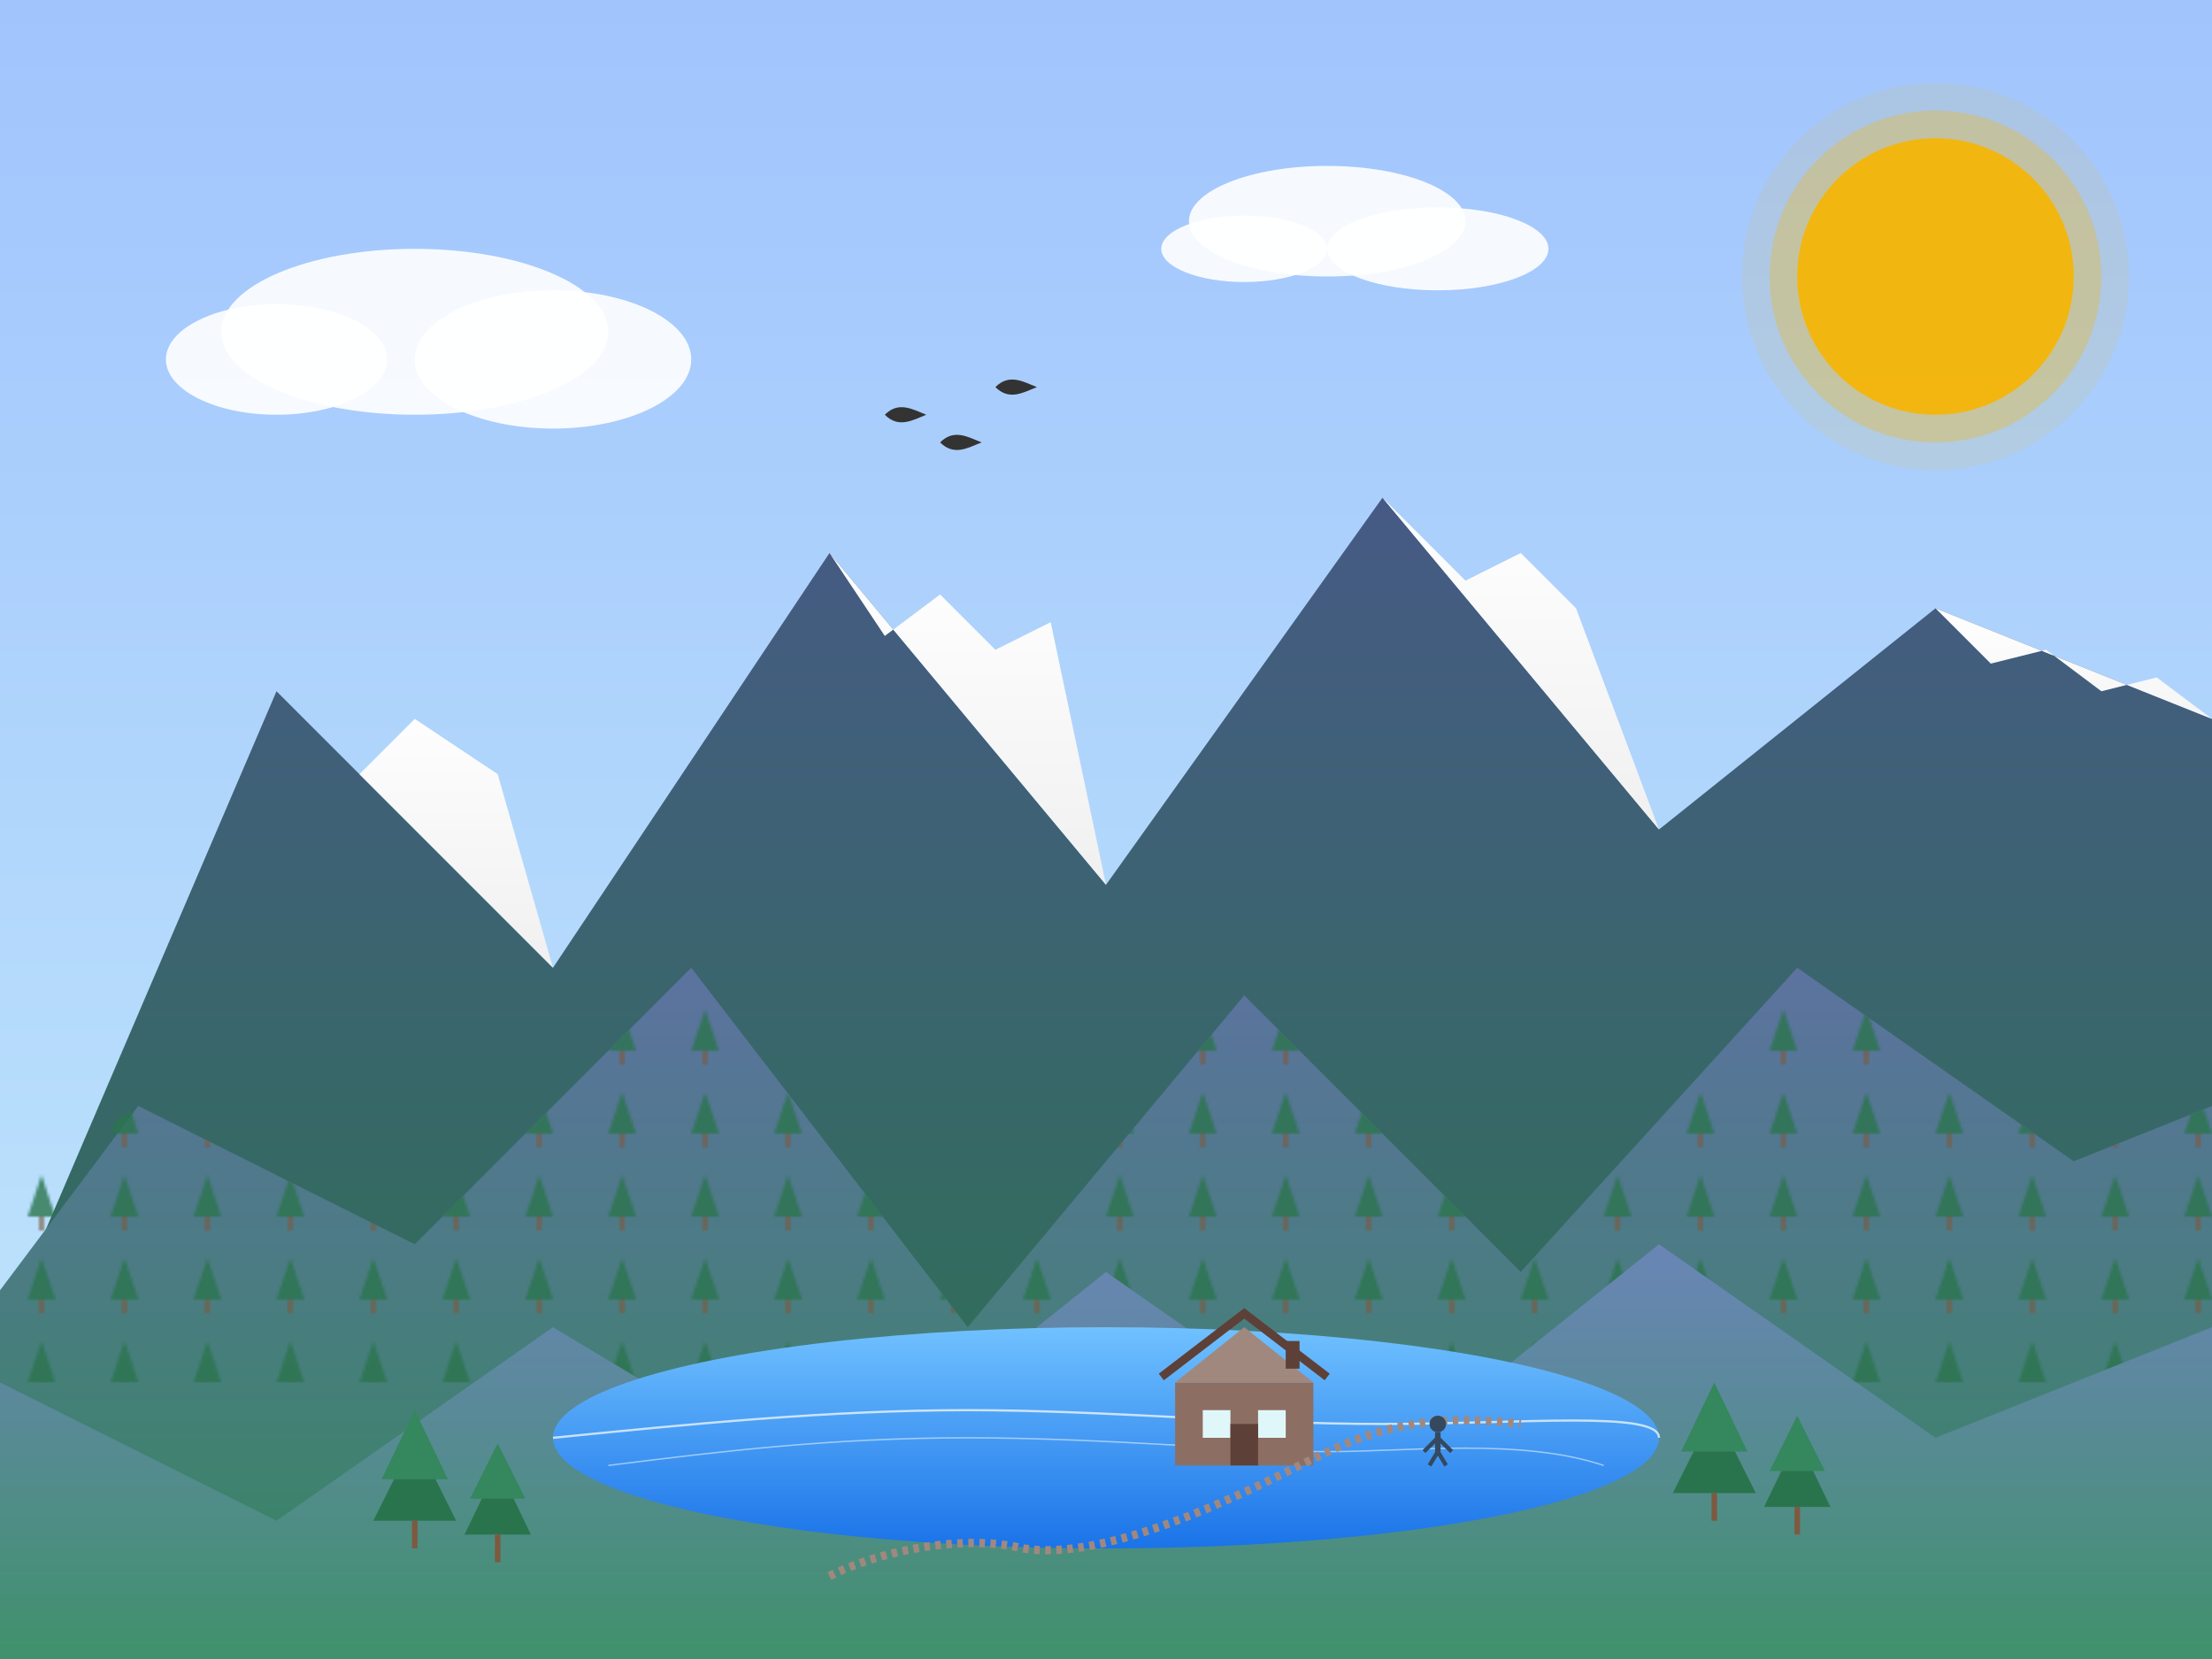 <svg xmlns="http://www.w3.org/2000/svg" viewBox="0 0 800 600" width="800" height="600">
  <defs>
    <linearGradient id="skyGradient" x1="0%" y1="0%" x2="0%" y2="100%">
      <stop offset="0%" stop-color="#a1c4fd" />
      <stop offset="100%" stop-color="#c2e9fb" />
    </linearGradient>
    
    <linearGradient id="mountainGradient1" x1="0%" y1="0%" x2="0%" y2="100%">
      <stop offset="0%" stop-color="#6a85b6" />
      <stop offset="100%" stop-color="#40916c" />
    </linearGradient>
    
    <linearGradient id="mountainGradient2" x1="0%" y1="0%" x2="0%" y2="100%">
      <stop offset="0%" stop-color="#5c73a0" />
      <stop offset="100%" stop-color="#35875e" />
    </linearGradient>
    
    <linearGradient id="mountainGradient3" x1="0%" y1="0%" x2="0%" y2="100%">
      <stop offset="0%" stop-color="#465a85" />
      <stop offset="100%" stop-color="#2a744d" />
    </linearGradient>
    
    <linearGradient id="snowGradient" x1="0%" y1="0%" x2="0%" y2="100%">
      <stop offset="0%" stop-color="#ffffff" />
      <stop offset="100%" stop-color="#f0f0f0" />
    </linearGradient>
    
    <linearGradient id="lakeGradient" x1="0%" y1="0%" x2="0%" y2="100%">
      <stop offset="0%" stop-color="#70c1ff" />
      <stop offset="100%" stop-color="#1a73e8" />
    </linearGradient>
    
    <pattern id="treesPattern" width="30" height="30" patternUnits="userSpaceOnUse">
      <path d="M15,5 L10,20 L20,20 Z" fill="#2a744d" />
      <line x1="15" y1="20" x2="15" y2="25" stroke="#7d5a3f" stroke-width="1.5" />
    </pattern>
  </defs>
  
  <!-- Sky Background -->
  <rect x="0" y="0" width="800" height="600" fill="url(#skyGradient)" />
  
  <!-- Sun -->
  <circle cx="700" cy="100" r="50" fill="#f8b400" fill-opacity="0.9" />
  <circle cx="700" cy="100" r="60" fill="#f8b400" fill-opacity="0.3" />
  <circle cx="700" cy="100" r="70" fill="#f8b400" fill-opacity="0.1" />
  
  <!-- Clouds -->
  <g fill="#ffffff" fill-opacity="0.9">
    <ellipse cx="150" cy="120" rx="70" ry="30" />
    <ellipse cx="200" cy="130" rx="50" ry="25" />
    <ellipse cx="100" cy="130" rx="40" ry="20" />
    
    <ellipse cx="480" cy="80" rx="50" ry="20" />
    <ellipse cx="520" cy="90" rx="40" ry="15" />
    <ellipse cx="450" cy="90" rx="30" ry="12" />
  </g>
  
  <!-- Background Mountains with Snow -->
  <path d="M-50,600 L100,250 L200,350 L300,200 L400,320 L500,180 L600,300 L700,220 L850,280 L900,600 Z" fill="url(#mountainGradient3)" />
  
  <!-- Snow Caps on Background Mountains -->
  <path d="M100,250 L130,280 L150,260 L180,280 L200,350" fill="url(#snowGradient)" stroke="none" />
  <path d="M300,200 L320,230 L340,215 L360,235 L380,225 L400,320" fill="url(#snowGradient)" stroke="none" />
  <path d="M500,180 L530,210 L550,200 L570,220 L600,300" fill="url(#snowGradient)" stroke="none" />
  <path d="M700,220 L720,240 L740,235 L760,250 L780,245 L800,260 L850,280" fill="url(#snowGradient)" stroke="none" />
  
  <!-- Middle Mountains with Forests -->
  <path d="M-100,600 L50,400 L150,450 L250,350 L350,480 L450,360 L550,460 L650,350 L750,420 L850,380 L950,600 Z" fill="url(#mountainGradient2)" />
  <path d="M50,400 L150,450 L250,350 L350,480 L450,360 L550,460 L650,350 L750,420 L850,380 L950,400 L950,500 L-100,500 Z" fill="url(#treesPattern)" fill-opacity="0.8" />
  
  <!-- Foreground Mountains -->
  <path d="M-100,600 L0,500 L100,550 L200,480 L300,540 L400,460 L500,530 L600,450 L700,520 L800,480 L900,600 Z" fill="url(#mountainGradient1)" />
  
  <!-- Alpine Lake -->
  <ellipse cx="400" cy="520" rx="200" ry="40" fill="url(#lakeGradient)" />
  
  <!-- Reflection on Lake -->
  <path d="M200,520 C250,515 300,510 350,510 C400,510 450,515 500,515 C550,515 600,510 600,520" stroke="#ffffff" stroke-width="0.8" fill="none" stroke-opacity="0.7" />
  <path d="M220,530 C260,525 300,520 350,520 C400,520 450,525 480,525 C510,525 550,520 580,530" stroke="#ffffff" stroke-width="0.5" fill="none" stroke-opacity="0.5" />
  
  <!-- Foreground Trees -->
  <g transform="translate(150, 520)">
    <path d="M0,0 L-15,30 L15,30 Z" fill="#2a744d" />
    <path d="M0,-10 L-12,15 L12,15 Z" fill="#35875e" />
    <line x1="0" y1="30" x2="0" y2="40" stroke="#7d5a3f" stroke-width="2" />
  </g>
  
  <g transform="translate(180, 530)">
    <path d="M0,0 L-12,25 L12,25 Z" fill="#2a744d" />
    <path d="M0,-8 L-10,12 L10,12 Z" fill="#35875e" />
    <line x1="0" y1="25" x2="0" y2="35" stroke="#7d5a3f" stroke-width="2" />
  </g>
  
  <g transform="translate(620, 510)">
    <path d="M0,0 L-15,30 L15,30 Z" fill="#2a744d" />
    <path d="M0,-10 L-12,15 L12,15 Z" fill="#35875e" />
    <line x1="0" y1="30" x2="0" y2="40" stroke="#7d5a3f" stroke-width="2" />
  </g>
  
  <g transform="translate(650, 520)">
    <path d="M0,0 L-12,25 L12,25 Z" fill="#2a744d" />
    <path d="M0,-8 L-10,12 L10,12 Z" fill="#35875e" />
    <line x1="0" y1="25" x2="0" y2="35" stroke="#7d5a3f" stroke-width="2" />
  </g>
  
  <!-- Alpine Chalet -->
  <g transform="translate(450, 500)">
    <!-- Main Structure -->
    <rect x="-25" y="0" width="50" height="30" fill="#8d6e63" />
    <path d="M-25,0 L0,-20 L25,0 Z" fill="#a1887f" />
    <!-- Roof -->
    <path d="M-30,-2 L0,-25 L30,-2" stroke="#5d4037" stroke-width="3" fill="none" />
    <!-- Windows -->
    <rect x="-15" y="10" width="10" height="10" fill="#e0f7fa" />
    <rect x="5" y="10" width="10" height="10" fill="#e0f7fa" />
    <!-- Door -->
    <rect x="-5" y="15" width="10" height="15" fill="#5d4037" />
    <!-- Chimney -->
    <rect x="15" y="-15" width="5" height="10" fill="#5d4037" />
  </g>
  
  <!-- Hiking Trail -->
  <path d="M300,570 C320,560 350,555 370,560 C400,565 450,540 470,530 C490,520 510,510 550,515" stroke="#a1887f" stroke-width="3" fill="none" stroke-dasharray="2,2" />
  
  <!-- Mountain Climber -->
  <g transform="translate(520, 515)">
    <circle cx="0" cy="0" r="3" fill="#34495e" />
    <line x1="0" y1="3" x2="0" y2="10" stroke="#34495e" stroke-width="2" />
    <line x1="0" y1="5" x2="-5" y2="10" stroke="#34495e" stroke-width="1.5" />
    <line x1="0" y1="5" x2="5" y2="10" stroke="#34495e" stroke-width="1.5" />
    <line x1="0" y1="10" x2="-3" y2="15" stroke="#34495e" stroke-width="1.5" />
    <line x1="0" y1="10" x2="3" y2="15" stroke="#34495e" stroke-width="1.5" />
  </g>
  
  <!-- Birds in Flight -->
  <path d="M320,150 C325,145 330,148 335,150 C330,152 325,155 320,150 Z" fill="#333333" />
  <path d="M340,160 C345,155 350,158 355,160 C350,162 345,165 340,160 Z" fill="#333333" />
  <path d="M360,140 C365,135 370,138 375,140 C370,142 365,145 360,140 Z" fill="#333333" />
</svg>
